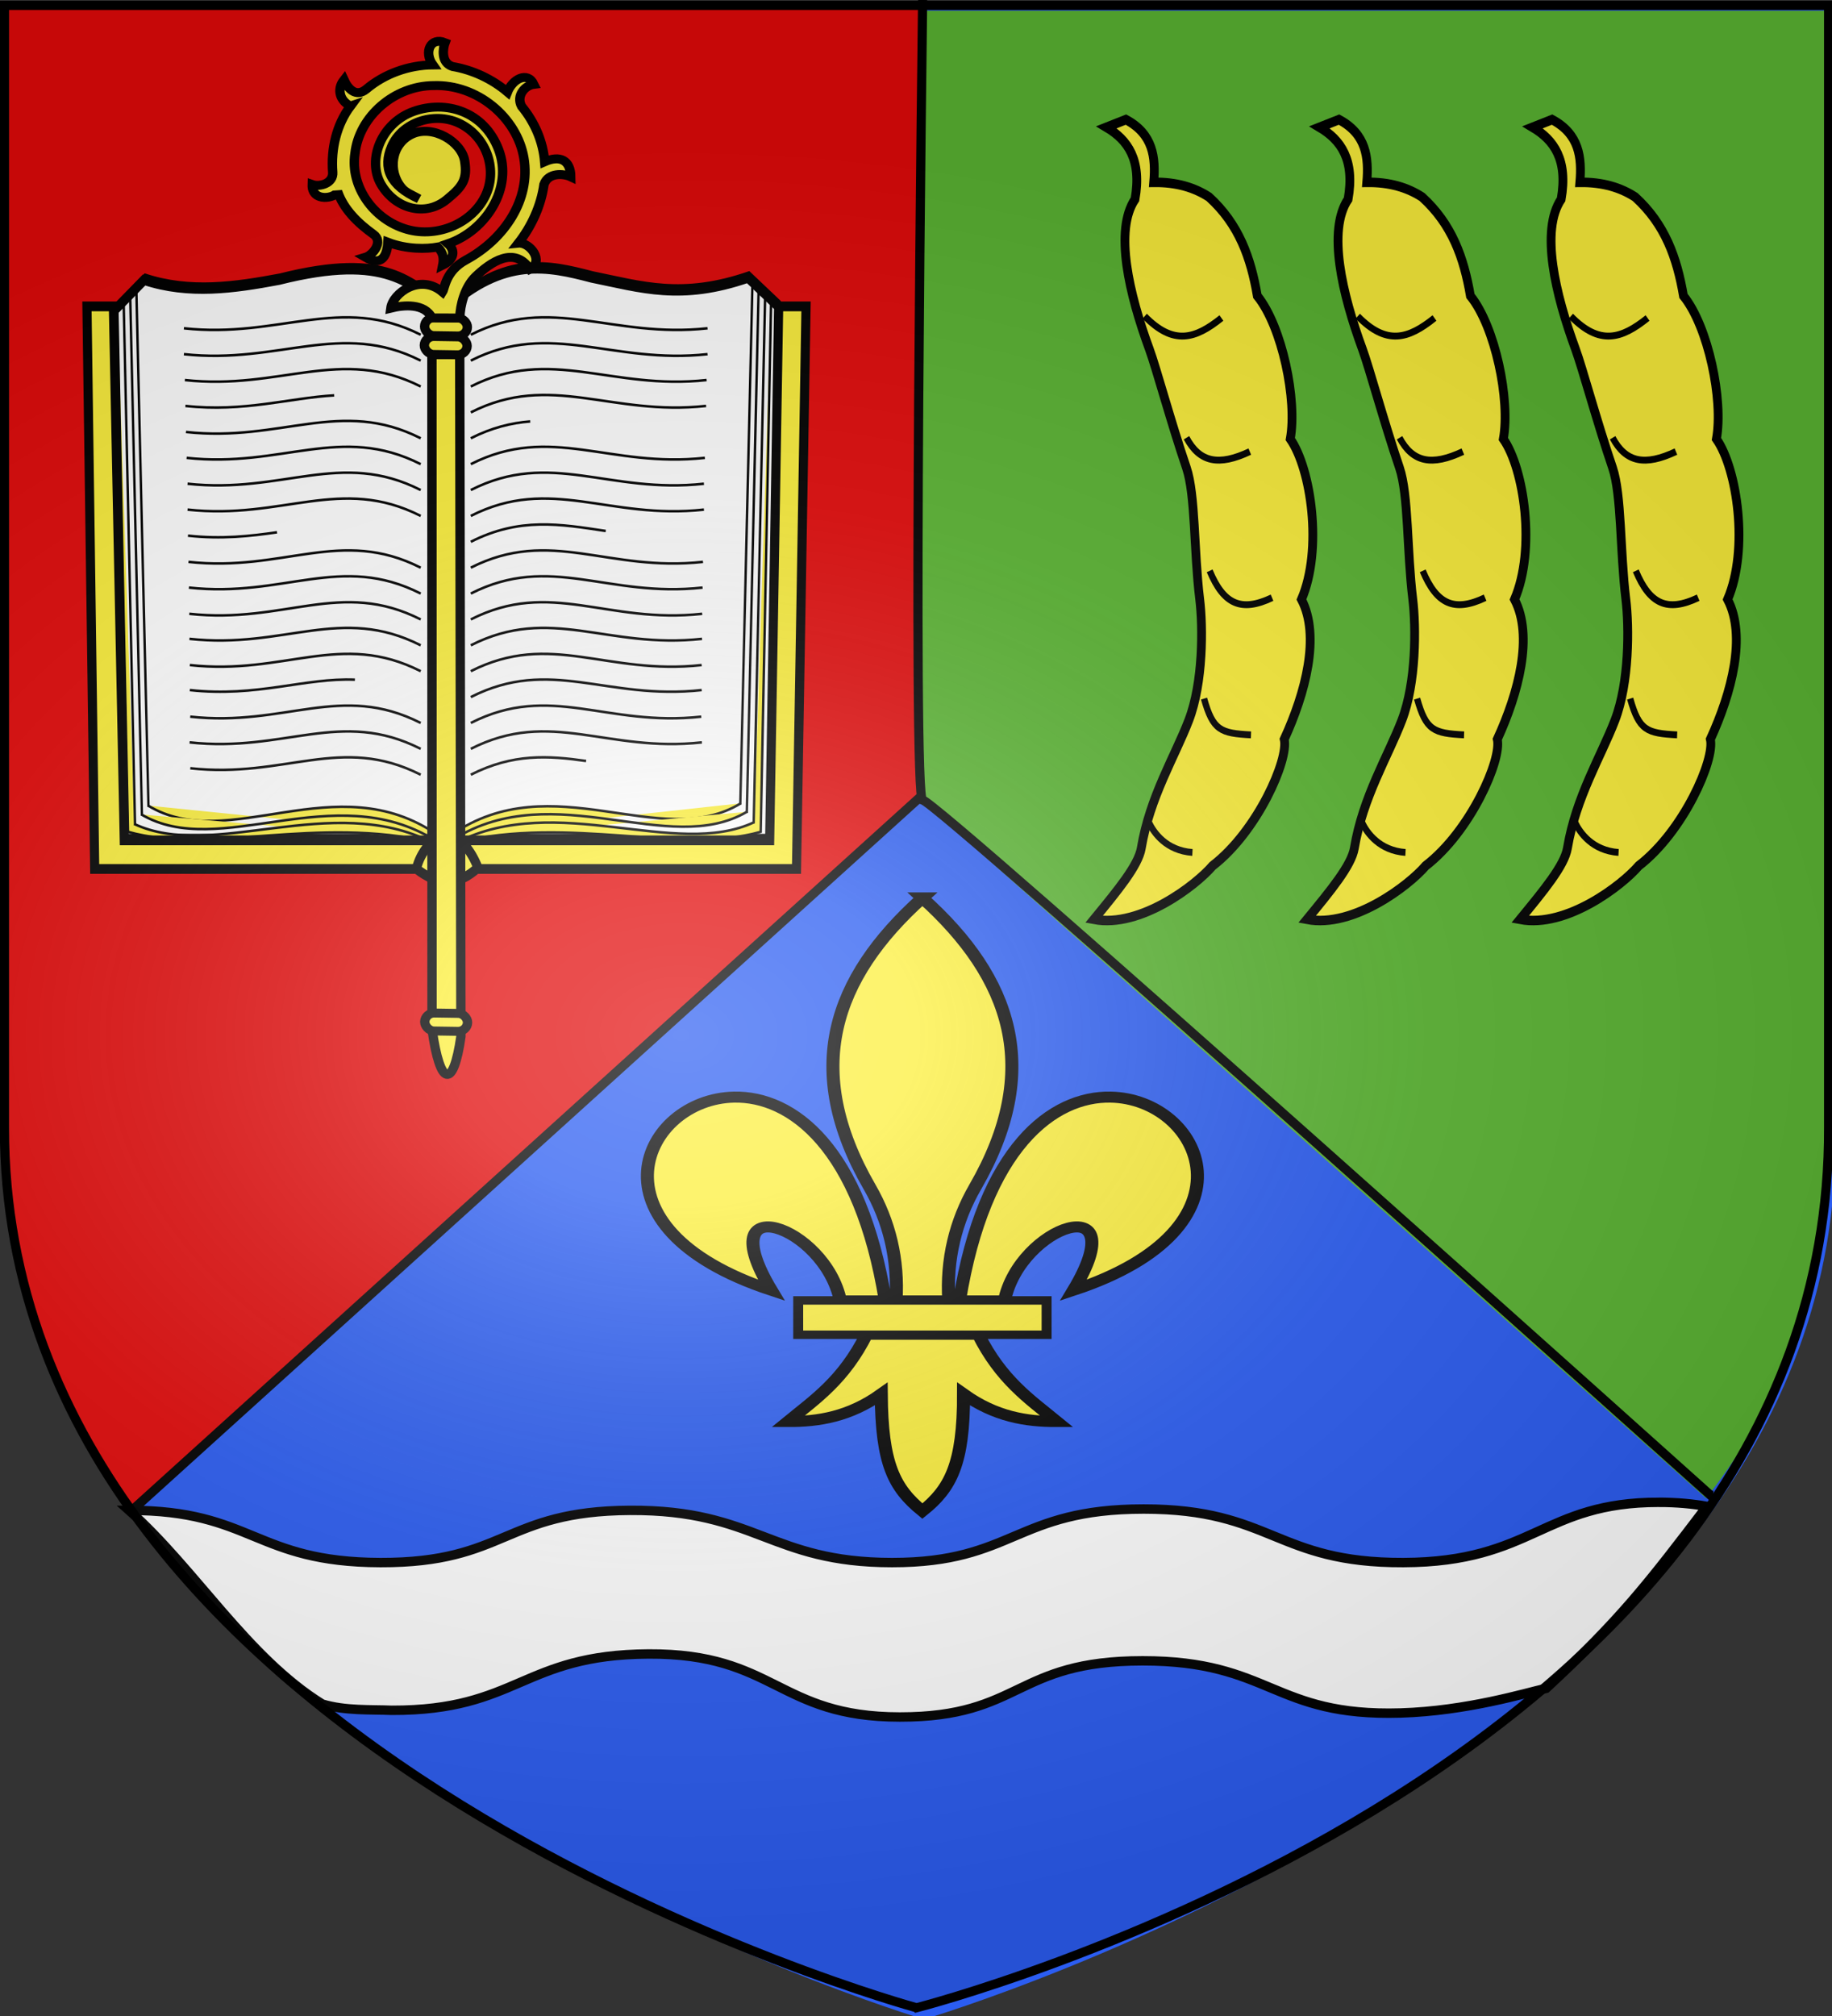 <svg xmlns="http://www.w3.org/2000/svg" xmlns:xlink="http://www.w3.org/1999/xlink" id="svg4761" width="600" height="660" version="1.1" viewBox="-300 -300 600 660"><rect x="-300" y="-300" width="600" height="660" fill="#333333" stroke="none"/><defs id="defs4763"><g id="s-5"><g id="c-11"><path id="t-6" d="M0 0v1h.5L0 0z" transform="rotate(18 3.157 -.5)"/><use xlink:href="#t-6" id="use2144-19" width="810" height="540" x="0" y="0" transform="scale(-1 1)"/></g><g id="a-3"><use xlink:href="#c-11" id="use2147-4" width="810" height="540" x="0" y="0" transform="rotate(72)"/><use xlink:href="#c-11" id="use2149-7" width="810" height="540" x="0" y="0" transform="rotate(144)"/></g><use xlink:href="#a-3" id="use2151-9" width="810" height="540" x="0" y="0" transform="scale(-1 1)"/></g><g id="s"><g id="c"><path id="t" d="M0 0v1h.5L0 0z" transform="rotate(18 3.157 -.5)"/><use xlink:href="#t" id="use2144" width="810" height="540" x="0" y="0" transform="scale(-1 1)"/></g><g id="a"><use xlink:href="#c" id="use2147" width="810" height="540" x="0" y="0" transform="rotate(72)"/><use xlink:href="#c" id="use2149" width="810" height="540" x="0" y="0" transform="rotate(144)"/></g><use xlink:href="#a" id="use2151" width="810" height="540" x="0" y="0" transform="scale(-1 1)"/></g><g id="s-1"><g id="c-1"><path id="t-8" d="M0 0v1h.5L0 0z" transform="rotate(18 3.157 -.5)"/><use xlink:href="#t-8" id="use2144-5" width="810" height="540" x="0" y="0" transform="scale(-1 1)"/></g><g id="a-2"><use xlink:href="#c-1" id="use2147-0" width="810" height="540" x="0" y="0" transform="rotate(72)"/><use xlink:href="#c-1" id="use2149-1" width="810" height="540" x="0" y="0" transform="rotate(144)"/></g><use xlink:href="#a-2" id="use2151-1" width="810" height="540" x="0" y="0" transform="scale(-1 1)"/></g><g id="s-4"><g id="c-7"><path id="t-4" d="M0 0v1h.5L0 0z" transform="rotate(18 3.157 -.5)"/><use xlink:href="#t-4" id="use2144-1" width="810" height="540" x="0" y="0" transform="scale(-1 1)"/></g><g id="a-8"><use xlink:href="#c-7" id="use2147-08" width="810" height="540" x="0" y="0" transform="rotate(72)"/><use xlink:href="#c-7" id="use2149-8" width="810" height="540" x="0" y="0" transform="rotate(144)"/></g><use xlink:href="#a-8" id="use2151-17" width="810" height="540" x="0" y="0" transform="scale(-1 1)"/></g><g id="s-0"><g id="c-8"><path id="t-40" d="M0 0v1h.5L0 0z" transform="rotate(18 3.157 -.5)"/><use xlink:href="#t-40" id="use2144-4" width="810" height="540" x="0" y="0" transform="scale(-1 1)"/></g><g id="a-6"><use xlink:href="#c-8" id="use2147-46" width="810" height="540" x="0" y="0" transform="rotate(72)"/><use xlink:href="#c-8" id="use2149-4" width="810" height="540" x="0" y="0" transform="rotate(144)"/></g><use xlink:href="#a-6" id="use2151-3" width="810" height="540" x="0" y="0" transform="scale(-1 1)"/></g><g id="s-5-4"><g id="c-11-0"><path id="t-6-6" d="M0 0v1h.5L0 0z" transform="rotate(18 3.157 -.5)"/><use xlink:href="#t-6-6" id="use2144-19-5" width="810" height="540" x="0" y="0" transform="scale(-1 1)"/></g><g id="a-3-3"><use xlink:href="#c-11-0" id="use2147-4-8" width="810" height="540" x="0" y="0" transform="rotate(72)"/><use xlink:href="#c-11-0" id="use2149-7-5" width="810" height="540" x="0" y="0" transform="rotate(144)"/></g><use xlink:href="#a-3-3" id="use2151-9-1" width="810" height="540" x="0" y="0" transform="scale(-1 1)"/></g><g id="s-4-6"><g id="c-7-7"><path id="t-4-1" d="M0 0v1h.5L0 0z" transform="rotate(18 3.157 -.5)"/><use xlink:href="#t-4-1" id="use2144-1-8" width="810" height="540" x="0" y="0" transform="scale(-1 1)"/></g><g id="a-8-4"><use xlink:href="#c-7-7" id="use2147-08-9" width="810" height="540" x="0" y="0" transform="rotate(72)"/><use xlink:href="#c-7-7" id="use2149-8-7" width="810" height="540" x="0" y="0" transform="rotate(144)"/></g><use xlink:href="#a-8-4" id="use2151-17-3" width="810" height="540" x="0" y="0" transform="scale(-1 1)"/></g><g id="s-1-3"><g id="c-1-0"><path id="t-8-4" d="M0 0v1h.5L0 0z" transform="rotate(18 3.157 -.5)"/><use xlink:href="#t-8-4" id="use2144-5-8" width="810" height="540" x="0" y="0" transform="scale(-1 1)"/></g><g id="a-2-5"><use xlink:href="#c-1-0" id="use2147-0-5" width="810" height="540" x="0" y="0" transform="rotate(72)"/><use xlink:href="#c-1-0" id="use2149-1-5" width="810" height="540" x="0" y="0" transform="rotate(144)"/></g><use xlink:href="#a-2-5" id="use2151-1-4" width="810" height="540" x="0" y="0" transform="scale(-1 1)"/></g><radialGradient xlink:href="#linearGradient2893" id="radialGradient3163" cx="221.445" cy="226.331" r="300" fx="221.445" fy="226.331" gradientTransform="matrix(1.354 0 0 .977 -376.668 -182.207)" gradientUnits="userSpaceOnUse"/><linearGradient id="linearGradient2893"><stop id="stop2895" offset="0" style="stop-color:white;stop-opacity:.314"/><stop id="stop2897" offset=".19" style="stop-color:white;stop-opacity:.251"/><stop id="stop2901" offset=".6" style="stop-color:#6b6b6b;stop-opacity:.125"/><stop id="stop2899" offset="1" style="stop-color:black;stop-opacity:.125"/></linearGradient><style id="style33" type="text/css">.Rand2,.Rand4,.Rand6{stroke:#202020;stroke-width:30}.Rand4,.Rand6{stroke-width:60}.Rand6{stroke-width:90}.Schwarz{fill:#000}.Blau{fill:#00f}.Gold{fill:#ffef00}.Silber{fill:#fff}</style></defs><g id="layer4" style="display:inline"><path id="path1411-0" d="M2.6 361.087s-299.945-88.841-298.445-289.613v-369.922h596.89V71.474C304.087 272.677 2.6 361.087 2.6 361.087Z" style="display:inline;fill:#2b5df2;stroke:none;stroke-width:3.006;stroke-linecap:butt;stroke-linejoin:miter;stroke-miterlimit:4;stroke-dasharray:none;stroke-opacity:1"/><path id="path1411-0-9" d="M-256.433 192.99c-27.899-36.527-41.009-72.421-40.634-122.564V-299.13H1.272v260.506z" style="display:inline;fill:#e20909;stroke:none;stroke-width:3.003;stroke-linecap:butt;stroke-linejoin:miter;stroke-miterlimit:4;stroke-dasharray:none;stroke-opacity:1"/><path id="path1411-0-9-0" d="M258.787 190.523c27.899-36.144 41.009-71.664 40.634-121.284v-365.697H1.083v257.787z" style="display:inline;fill:#5ab532;stroke:none;stroke-width:2.988;stroke-linecap:butt;stroke-linejoin:miter;stroke-miterlimit:4;stroke-dasharray:none;stroke-opacity:1"/><path id="path2657" d="M2.168-300s-3.424 262.792 0 261.936c3.424-.856 258.08 227.62 258.08 227.62h.856" style="display:inline;fill:none;stroke:#000;stroke-width:3;stroke-linecap:butt;stroke-linejoin:miter;stroke-miterlimit:4;stroke-dasharray:none;stroke-opacity:1"/><path id="path2711" d="M-258.056 195.624 2.168-39.776" style="display:inline;fill:none;stroke:#000;stroke-width:3;stroke-linecap:butt;stroke-linejoin:miter;stroke-miterlimit:4;stroke-dasharray:none;stroke-opacity:1"/><path id="path1411-0-4" d="M243.298 191.83c-38.102-.034-41.172 19.564-83.666 19.728-41.824.16-43.056-17.54-85.087-17.532-42.032.007-42.472 17.547-82.406 17.532-39.935-.016-44.441-17.311-85.798-17.094-41.357.218-40.515 17.203-81.737 17.094-41.236-.11-41.877-17.115-82.327-17.094 21.685 19.32 38.693 48.204 63.29 63.415 7.59 2.268 15.742 1.748 22.736 2.042 41.265.11 42.736-18.229 84.135-18.446 41.399-.218 42.305 20.628 82.28 20.643 39.975.015 37.43-18.39 79.505-18.397 42.075-.007 42.65 18.33 84.498 17.08 21.711-.65 40.998-6.578 47.684-8.08 24.302-22.48 33.39-34.326 52.613-59.564-4.618-.826-9.77-1.321-15.72-1.326z" style="display:inline;fill:#fff;stroke:#000;stroke-width:3.087;stroke-linecap:butt;stroke-linejoin:miter;stroke-miterlimit:4;stroke-dasharray:none;stroke-opacity:1"/></g><g id="layer3" style="display:inline"><g id="g16100" style="display:inline" transform="matrix(.404 0 0 .431 80.94 -114.29)"><path id="path2711-8" d="m-691.28 172.339 260.224-235.4" style="fill:none;stroke:#000;stroke-width:3;stroke-linecap:butt;stroke-linejoin:miter;stroke-miterlimit:4;stroke-dasharray:none;stroke-opacity:1"/><g id="g14130-4" fill="#fcef3c" stroke="#000" stroke-width="1.169" transform="matrix(2.789 0 0 2.361 -532.33 -34.95)"><path id="path14126-7" fill-rule="evenodd" d="M58.404 30.003c10.624.254 17.914 18.078-4.38 26.78 7.368-14.436-6.306-9.002-8.108 1.487h-5.281c2.918-21.306 10.964-28.43 17.77-28.267Zm-28.67 32.88c-2.69 6.35-6.01 8.985-9.239 12.106 3.619.016 7.22-.679 10.958-3.814.064 9.675 1.472 12.982 4.833 16.232 3.323-3.149 4.845-6.547 4.834-16.232 3.737 3.135 7.34 3.83 10.958 3.814-3.228-3.121-6.55-5.757-9.24-12.107zm6.552-60.497c-10.503 11.151-14.16 23.801-6.2 40.084 2.304 4.713 3.409 10.027 3.1 15.8h6.2c-.308-5.773.797-11.087 3.1-15.8 7.96-16.283 4.304-28.933-6.2-40.084ZM14.168 30.003c-10.623.254-17.914 18.078 4.381 26.78-7.368-14.436 6.305-9.002 8.108 1.487h5.281c-2.918-21.306-10.964-28.43-17.77-28.267Z" style="stroke-width:1.531"/><path id="path14128-9" d="M21.701 58.196h29.17v4.76h-29.17Z" style="stroke-width:1.169"/></g><path id="path5274" d="M-872.426-198.17h582.935l-7.721 427.335h-568.95z" style="fill:#fcef3c;fill-opacity:1;fill-rule:evenodd;stroke:#000;stroke-width:7.421;stroke-linecap:butt;stroke-linejoin:miter;stroke-miterlimit:4.092;stroke-dasharray:none;stroke-opacity:1"/><path id="path5276" d="m-850.129-198.459 8.744 401.898H-318.2l7.287-405.29-24.775-22.044c-54.388 17.636-86.43 7.681-126.788 0-35.455-8.696-71.184-16.226-118.045 23.74-28.695-18.136-47.291-42.883-135.532-22.044-36.433 6.4-72.867 11.381-109.3 0z" style="fill:#fff;fill-opacity:1;fill-rule:evenodd;stroke:#000;stroke-width:1.925;stroke-linecap:butt;stroke-linejoin:miter;stroke-miterlimit:4.092;stroke-dasharray:none;stroke-opacity:1"/><path id="path5280" d="m-582.416 200.337-.264-396.05" style="fill:#fcef3c;fill-opacity:1;fill-rule:evenodd;stroke:#000;stroke-width:1.925;stroke-linecap:butt;stroke-linejoin:miter;stroke-miterlimit:4.092;stroke-dasharray:none;stroke-opacity:1"/><path id="path5284" d="M-577.128 203.292c82.471-53.476 169.609 13.293 234.811-24.011" style="fill:#fcef3c;fill-opacity:1;stroke:#000;stroke-width:1.925;stroke-linecap:butt;stroke-linejoin:miter;stroke-miterlimit:4.092;stroke-dasharray:none;stroke-opacity:1"/><path id="path5286" d="M-574.848 206.324c82.146-47.413 173.854 14.448 237.428-20.582" style="fill:#fcef3c;fill-opacity:1;stroke:#000;stroke-width:1.925;stroke-linecap:butt;stroke-linejoin:miter;stroke-miterlimit:4.092;stroke-dasharray:none;stroke-opacity:1"/><path id="path5288" d="M-331.486 193.619c-63.9 28.209-159.588-23.338-241.082 15.358 93.379-20.7 180.169 9.648 246.337-8.02l8.393-401.91" style="fill:#fcef3c;fill-opacity:1;stroke:#000;stroke-width:1.925;stroke-linecap:butt;stroke-linejoin:miter;stroke-miterlimit:4.092;stroke-dasharray:none;stroke-opacity:1"/><path id="path5290" d="m-331.927 194.536 9.266-399.78" style="fill:#fcef3c;fill-opacity:1;stroke:#000;stroke-width:1.925;stroke-linecap:butt;stroke-linejoin:miter;stroke-miterlimit:4.092;stroke-dasharray:none;stroke-opacity:1"/><path id="path5292" d="m-337.506 186.668 9.55-396.643" style="fill:#fcef3c;fill-opacity:1;stroke:#000;stroke-width:1.925;stroke-linecap:butt;stroke-linejoin:miter;stroke-miterlimit:4.092;stroke-dasharray:none;stroke-opacity:1"/><path id="path5294" d="m-342.8 180.155 9.833-394.31" style="fill:#fcef3c;fill-opacity:1;stroke:#000;stroke-width:1.925;stroke-linecap:butt;stroke-linejoin:miter;stroke-miterlimit:4.092;stroke-dasharray:none;stroke-opacity:1"/><path id="path5296" d="M-588.231 203.292c-82.471-53.476-169.46 15.03-234.662-22.273" style="fill:#fcef3c;fill-opacity:1;stroke:#000;stroke-width:1.925;stroke-linecap:butt;stroke-linejoin:miter;stroke-miterlimit:4.092;stroke-dasharray:none;stroke-opacity:1"/><path id="path5298" d="M-590.71 207.118c-82.145-47.412-174.002 15.69-237.576-19.34" style="fill:#fcef3c;fill-opacity:1;stroke:#000;stroke-width:1.925;stroke-linecap:butt;stroke-linejoin:miter;stroke-miterlimit:4.092;stroke-dasharray:none;stroke-opacity:1"/><path id="path5300" d="M-834.022 195.01c63.9 28.208 159.737-24.73 241.231 13.967-93.378-20.7-180.169 9.648-246.337-8.02l-8.647-398.157" style="fill:#fcef3c;fill-opacity:1;stroke:#000;stroke-width:1.925;stroke-linecap:butt;stroke-linejoin:miter;stroke-miterlimit:4.092;stroke-dasharray:none;stroke-opacity:1"/><path id="path5302" d="m-833.432 196.063-9.266-398.29" style="fill:#fcef3c;fill-opacity:1;stroke:#000;stroke-width:1.925;stroke-linecap:butt;stroke-linejoin:miter;stroke-miterlimit:4.092;stroke-dasharray:none;stroke-opacity:1"/><path id="path5304" d="m-827.853 188.691-9.55-395.65" style="fill:#fcef3c;fill-opacity:1;stroke:#000;stroke-width:1.925;stroke-linecap:butt;stroke-linejoin:miter;stroke-miterlimit:4.092;stroke-dasharray:none;stroke-opacity:1"/><path id="path5306" d="m-822.558 181.98-9.834-393.12" style="fill:#fcef3c;fill-opacity:1;stroke:#000;stroke-width:1.925;stroke-linecap:butt;stroke-linejoin:miter;stroke-miterlimit:4.092;stroke-dasharray:none;stroke-opacity:1"/><path id="path5308" d="M-793.817-181.525c77.12 7.985 126.993-25.949 191.93 4.919" style="fill:none;fill-opacity:1;stroke:#000;stroke-width:1.925;stroke-linecap:butt;stroke-linejoin:miter;stroke-miterlimit:4.092;stroke-dasharray:none;stroke-opacity:1"/><path id="path5310" d="M-788.67 152.668c77.12 7.984 121.846-25.95 186.782 4.918" style="fill:none;fill-opacity:1;stroke:#000;stroke-width:1.925;stroke-linecap:butt;stroke-linejoin:miter;stroke-miterlimit:4.092;stroke-dasharray:none;stroke-opacity:1"/><path id="path5312" d="M-792.617-122.55c47.519 4.92 84.237-6.075 120.615-8.019" style="fill:none;fill-opacity:1;stroke:#000;stroke-width:1.925;stroke-linecap:butt;stroke-linejoin:miter;stroke-miterlimit:4.092;stroke-dasharray:none;stroke-opacity:1"/><path id="path5318" d="M-792.181-102.764c77.12 7.984 125.357-26.076 190.293 4.791" style="fill:none;fill-opacity:1;stroke:#000;stroke-width:1.925;stroke-linecap:butt;stroke-linejoin:miter;stroke-miterlimit:4.092;stroke-dasharray:none;stroke-opacity:1"/><path id="path5320" d="M-791.636-83.106c77.12 7.984 124.812-26.076 189.748 4.792" style="fill:none;fill-opacity:1;stroke:#000;stroke-width:1.925;stroke-linecap:butt;stroke-linejoin:miter;stroke-miterlimit:4.092;stroke-dasharray:none;stroke-opacity:1"/><path id="path5322" d="M-789.335 54.376c77.12 7.984 122.511-25.949 187.447 4.918" style="fill:none;fill-opacity:1;stroke:#000;stroke-width:1.925;stroke-linecap:butt;stroke-linejoin:miter;stroke-miterlimit:4.092;stroke-dasharray:none;stroke-opacity:1"/><path id="path5324" d="M-789.032 74.288c77.12 7.984 122.208-26.203 187.144 4.665" style="fill:none;fill-opacity:1;stroke:#000;stroke-width:1.925;stroke-linecap:butt;stroke-linejoin:miter;stroke-miterlimit:4.092;stroke-dasharray:none;stroke-opacity:1"/><path id="path5326" d="M-789.044 93.284c54.5 5.643 93.01-9.445 133.83-7.887" style="fill:none;fill-opacity:1;stroke:#000;stroke-width:1.925;stroke-linecap:butt;stroke-linejoin:miter;stroke-miterlimit:4.092;stroke-dasharray:none;stroke-opacity:1"/><path id="path5328" d="M-788.717 113.478c77.12 7.984 121.893-26.076 186.83 4.792" style="fill:none;fill-opacity:1;stroke:#000;stroke-width:1.925;stroke-linecap:butt;stroke-linejoin:miter;stroke-miterlimit:4.092;stroke-dasharray:none;stroke-opacity:1"/><path id="path5330" d="M-789.214 133.01c77.12 7.984 122.39-25.95 187.326 4.918" style="fill:none;fill-opacity:1;stroke:#000;stroke-width:1.925;stroke-linecap:butt;stroke-linejoin:miter;stroke-miterlimit:4.092;stroke-dasharray:none;stroke-opacity:1"/><path id="path5332" d="M-790.873-63.447c77.12 7.984 124.05-26.076 188.985 4.791" style="fill:none;fill-opacity:1;stroke:#000;stroke-width:1.925;stroke-linecap:butt;stroke-linejoin:miter;stroke-miterlimit:4.092;stroke-dasharray:none;stroke-opacity:1"/><path id="path5334" d="M-790.873-43.79c77.12 7.985 124.05-26.075 188.985 4.793" style="fill:none;fill-opacity:1;stroke:#000;stroke-width:1.925;stroke-linecap:butt;stroke-linejoin:miter;stroke-miterlimit:4.092;stroke-dasharray:none;stroke-opacity:1"/><path id="path5336" d="M-790.546-24.004c27.13 2.809 50.482.399 72.185-2.562" style="fill:none;fill-opacity:1;stroke:#000;stroke-width:1.925;stroke-linecap:butt;stroke-linejoin:miter;stroke-miterlimit:4.092;stroke-dasharray:none;stroke-opacity:1"/><path id="path5338" d="M-790.11-4.092C-712.99 3.893-666.823-30.548-601.887.32" style="fill:none;fill-opacity:1;stroke:#000;stroke-width:1.925;stroke-linecap:butt;stroke-linejoin:miter;stroke-miterlimit:4.092;stroke-dasharray:none;stroke-opacity:1"/><path id="path5340" d="M-789.782 15.44c77.12 7.984 122.958-26.33 187.894 4.538" style="fill:none;fill-opacity:1;stroke:#000;stroke-width:1.925;stroke-linecap:butt;stroke-linejoin:miter;stroke-miterlimit:4.092;stroke-dasharray:none;stroke-opacity:1"/><path id="path5342" d="M-789.455 35.352c77.12 7.984 122.631-26.583 187.567 4.284" style="fill:none;fill-opacity:1;stroke:#000;stroke-width:1.925;stroke-linecap:butt;stroke-linejoin:miter;stroke-miterlimit:4.092;stroke-dasharray:none;stroke-opacity:1"/><path id="path5729" d="M-793.054-142.208c77.12 7.984 126.23-25.949 191.166 4.919" style="fill:none;fill-opacity:1;stroke:#000;stroke-width:1.925;stroke-linecap:butt;stroke-linejoin:miter;stroke-miterlimit:4.092;stroke-dasharray:none;stroke-opacity:1"/><path id="path5731" d="M-793.817-161.866c77.12 7.984 126.993-25.95 191.93 4.918" style="fill:none;fill-opacity:1;stroke:#000;stroke-width:1.925;stroke-linecap:butt;stroke-linejoin:miter;stroke-miterlimit:4.092;stroke-dasharray:none;stroke-opacity:1"/><path id="path5733" d="M-369.328-181.525c-77.12 7.985-126.993-25.949-191.929 4.919" style="fill:none;fill-opacity:1;stroke:#000;stroke-width:1.925;stroke-linecap:butt;stroke-linejoin:miter;stroke-miterlimit:4.092;stroke-dasharray:none;stroke-opacity:1"/><path id="path5350" d="M-467.788 147.15c-30.673-4.103-59.268-5.821-93.469 10.436" style="fill:none;fill-opacity:1;stroke:#000;stroke-width:1.925;stroke-linecap:butt;stroke-linejoin:miter;stroke-miterlimit:4.092;stroke-dasharray:none;stroke-opacity:1"/><path id="path5352" d="M-370.527-122.55c-77.12 7.985-125.794-25.948-190.73 4.919" style="fill:none;fill-opacity:1;stroke:#000;stroke-width:1.925;stroke-linecap:butt;stroke-linejoin:miter;stroke-miterlimit:4.092;stroke-dasharray:none;stroke-opacity:1"/><path id="path5358" d="M-513.087-110.77c-15.46 1.119-31.248 4.754-48.17 12.797" style="fill:none;fill-opacity:1;stroke:#000;stroke-width:1.925;stroke-linecap:butt;stroke-linejoin:miter;stroke-miterlimit:4.092;stroke-dasharray:none;stroke-opacity:1"/><path id="path5360" d="M-371.508-83.106c-77.12 7.984-124.813-26.076-189.749 4.792" style="fill:none;fill-opacity:1;stroke:#000;stroke-width:1.925;stroke-linecap:butt;stroke-linejoin:miter;stroke-miterlimit:4.092;stroke-dasharray:none;stroke-opacity:1"/><path id="path5362" d="M-373.81 54.376c-77.12 7.984-122.51-25.949-187.447 4.918" style="fill:none;fill-opacity:1;stroke:#000;stroke-width:1.925;stroke-linecap:butt;stroke-linejoin:miter;stroke-miterlimit:4.092;stroke-dasharray:none;stroke-opacity:1"/><path id="path5364" d="M-374.113 74.288c-77.12 7.984-122.208-26.203-187.144 4.665" style="fill:none;fill-opacity:1;stroke:#000;stroke-width:1.925;stroke-linecap:butt;stroke-linejoin:miter;stroke-miterlimit:4.092;stroke-dasharray:none;stroke-opacity:1"/><path id="path5366" d="M-374.1 93.284c-77.12 7.984-122.22-25.54-187.157 5.327" style="fill:none;fill-opacity:1;stroke:#000;stroke-width:1.925;stroke-linecap:butt;stroke-linejoin:miter;stroke-miterlimit:4.092;stroke-dasharray:none;stroke-opacity:1"/><path id="path5368" d="M-374.427 113.478c-77.12 7.984-121.894-26.076-186.83 4.792" style="fill:none;fill-opacity:1;stroke:#000;stroke-width:1.925;stroke-linecap:butt;stroke-linejoin:miter;stroke-miterlimit:4.092;stroke-dasharray:none;stroke-opacity:1"/><path id="path5370" d="M-373.93 133.01c-77.12 7.984-122.39-25.95-187.327 4.918" style="fill:none;fill-opacity:1;stroke:#000;stroke-width:1.925;stroke-linecap:butt;stroke-linejoin:miter;stroke-miterlimit:4.092;stroke-dasharray:none;stroke-opacity:1"/><path id="path5372" d="M-372.272-63.447c-77.12 7.984-124.049-26.076-188.985 4.791" style="fill:none;fill-opacity:1;stroke:#000;stroke-width:1.925;stroke-linecap:butt;stroke-linejoin:miter;stroke-miterlimit:4.092;stroke-dasharray:none;stroke-opacity:1"/><path id="path5374" d="M-372.272-43.79c-77.12 7.985-124.049-26.075-188.985 4.793" style="fill:none;fill-opacity:1;stroke:#000;stroke-width:1.925;stroke-linecap:butt;stroke-linejoin:miter;stroke-miterlimit:4.092;stroke-dasharray:none;stroke-opacity:1"/><path id="path5376" d="M-451.874-27.555c-37.026-5.243-69.798-10.6-109.383 8.216" style="fill:none;fill-opacity:1;stroke:#000;stroke-width:1.925;stroke-linecap:butt;stroke-linejoin:miter;stroke-miterlimit:4.092;stroke-dasharray:none;stroke-opacity:1"/><path id="path5378" d="M-373.035-4.092C-450.155 3.893-496.32-30.548-561.257.32" style="fill:none;fill-opacity:1;stroke:#000;stroke-width:1.925;stroke-linecap:butt;stroke-linejoin:miter;stroke-miterlimit:4.092;stroke-dasharray:none;stroke-opacity:1"/><path id="path5380" d="M-373.362 15.44c-77.12 7.984-122.959-26.33-187.895 4.538" style="fill:none;fill-opacity:1;stroke:#000;stroke-width:1.925;stroke-linecap:butt;stroke-linejoin:miter;stroke-miterlimit:4.092;stroke-dasharray:none;stroke-opacity:1"/><path id="path5382" d="M-373.69 35.352c-77.12 7.984-122.63-26.583-187.567 4.284" style="fill:none;fill-opacity:1;stroke:#000;stroke-width:1.925;stroke-linecap:butt;stroke-linejoin:miter;stroke-miterlimit:4.092;stroke-dasharray:none;stroke-opacity:1"/><path id="path5384" d="M-370.09-142.208c-77.12 7.984-126.23-25.949-191.167 4.919" style="fill:none;fill-opacity:1;stroke:#000;stroke-width:1.925;stroke-linecap:butt;stroke-linejoin:miter;stroke-miterlimit:4.092;stroke-dasharray:none;stroke-opacity:1"/><path id="path5386" d="M-369.328-161.866c-77.12 7.984-126.993-25.95-191.929 4.918" style="fill:none;fill-opacity:1;stroke:#000;stroke-width:1.925;stroke-linecap:butt;stroke-linejoin:miter;stroke-miterlimit:4.092;stroke-dasharray:none;stroke-opacity:1"/><path id="path5390" d="M-590.762 207.66c.083-.073.618-.503 1.017-.815 2.129-1.672 4.685-3.436 7.196-4.966l.391-.238.246.156a70.008 70.008 0 0 1 6.322 4.53c.433.35 1.277 1.053 1.522 1.268l.105.092h-8.414c-8.143 0-8.414 0-8.385-.026v0z" style="fill:#fcef3c;fill-opacity:1;fill-rule:nonzero;stroke:#000;stroke-width:.418;stroke-linecap:round;stroke-linejoin:bevel;stroke-miterlimit:4;stroke-dasharray:none;stroke-dashoffset:0;stroke-opacity:1"/><g id="layer2-9" style="display:inline;fill:#fcef3c" transform="translate(-880.201 -320.422)"><path id="path5388" d="m29.292 125.97 8.744 401.898H561.22l7.286-405.29-24.774-22.044c-54.388 17.636-86.43 7.681-126.789 0-35.455-8.696-71.183-16.226-118.044 23.74-28.695-18.136-47.291-42.883-135.533-22.045-36.433 6.4-72.866 11.382-109.3 0z" style="display:inline;fill:#fcef3c;fill-opacity:0;fill-rule:evenodd;stroke:#000;stroke-width:7.421;stroke-linecap:butt;stroke-linejoin:miter;stroke-miterlimit:4.092;stroke-dasharray:none;stroke-opacity:1"/><path id="path5282" d="M299.773 519.6c-12.337 7.366-21.528 16.765-24.947 29.895 18.014 13.133 33.478 13.194 49.893-.866-5.593-13.478-14.399-22.469-24.946-29.028z" style="display:inline;fill:#fcef3c;fill-opacity:1;fill-rule:evenodd;stroke:#000;stroke-width:7.42;stroke-linecap:butt;stroke-linejoin:miter;stroke-miterlimit:4.092;stroke-dasharray:none;stroke-opacity:1"/></g></g><g id="g4590-6" style="display:inline;stroke-width:3.664;stroke-miterlimit:4;stroke-dasharray:none" transform="matrix(.524 0 0 .5 -337.024 -330.42)"><path id="path2509-3" d="m340.677 734.671-.064-441.478 17.394-.413.73 446.783c-4.705 34.304-12.966 33.343-18.06-4.892z" style="fill:#fcef3c;fill-opacity:1;fill-rule:evenodd;stroke:#000;stroke-width:5.86;stroke-linecap:butt;stroke-linejoin:miter;stroke-miterlimit:4;stroke-dasharray:none;stroke-opacity:1"/><rect id="rect2511-4" width="26.724" height="11.757" x="339.695" y="275.676" rx="5.879" ry="5.879" style="fill:#fcef3c;fill-opacity:1;stroke:#000;stroke-width:5.86;stroke-linecap:round;stroke-linejoin:round;stroke-miterlimit:4;stroke-dasharray:none;stroke-opacity:1" transform="rotate(.914) skewX(.147)"/><rect id="rect2513-8" width="26.724" height="11.757" x="339.695" y="263.349" rx="5.879" ry="5.879" style="fill:#fcef3c;fill-opacity:1;stroke:#000;stroke-width:5.86;stroke-linecap:round;stroke-linejoin:round;stroke-miterlimit:4;stroke-dasharray:none;stroke-opacity:1" transform="rotate(.914) skewX(.147)"/><g id="g2768-4" style="fill:#fcef3c;stroke-width:5.86;stroke-miterlimit:4;stroke-dasharray:none" transform="matrix(.719 -.693 .695 .721 145.97 -237.93)"><path id="path1576-0" d="M-152.227 364.335c-15.004 2.796-28.362 11.735-38.14 23.46-4.633 5.558-12.537 1.606-14.824-3.065-8.694 8.335 4.63 16.95 8.302 14.138-5.434 11.04-5.303 23.764-3.383 35.771 1.267 7.929-9.65 9.593-14.086 7.38 2.813 10.888 9.703 9.3 16.98 2.67 5.35 11.853 14.392 19.938 20.23 23.794.059 5.36-2.7 8.452-5.91 10.716 7.756 2.31 12.426-1.275 12.055-7.82 23.114 10.392 54.815 2.083 65.703-22.427 10.888-24.51-1.271-46.243-20.944-54.755-19.674-8.512-43.122 2.459-47.861 20.23-4.74 17.77 4.956 34.577 22.595 35.624 13.07.776 18.574-.287 25.788-10.501 7.214-10.215 2.373-30.847-11.602-35.343-13.974-4.495-27.893 6.826-29.075 20.811-.336 3.97 1.071 6.65 2.785 12.64-7.294-18.943-2.117-30.37 11.394-36.4 15.752-7.032 34.937 1.843 40.938 17.764 6.658 17.662-2.865 38.335-20.079 45.623-18.76 7.941-41.668-.232-51.585-17.824-10.7-18.98-6.109-44.863 11.134-58.205 18.719-15.67 48.674-14.774 66.347 2.123 20.234 18.044 23.156 50.926 7.734 73.138-15.675 22.577-45.62 29.85-72.635 22.919-14.231-3.651-22.313 4.213-25.064 4.925-1.538-18.623-22.897-20.968-30.592-14.77 7.257 4.09 17.509 12.238 14.08 22.423 4.935 4.819 8.937 8.59 12.483 12.126 6.062-6.04 16.546-12.533 26.12-12.72 12.933-.254 31.411 2.17 27.739 20.06 10.207 2.672 12.336-12.774 6.609-17.232 13.852-2.265 27.237-7.85 38.281-16.562 7.446-3.861 13.815 3.36 15.51 8.032 7.618-8.092 4.948-14.994-4.892-18.414 8.434-10.173 13.51-22.97 14.82-36.087 2.31-7.504 11.111-8.353 15.527-5.062 3.263-9.166-7.445-11.577-15.402-7.782-1.02-12.846-5.577-25.411-13.157-35.844-3.658-6.962 4.263-12.856 7.501-14.444-3.788-9.012-13.898-4.915-15.626 5.194-11.083-10.467-25.982-16.799-41.218-17.406-8.346-.579-7.864-8.087-5.65-14.004-7.919 1.246-11.368 8.424-8.93 15.106z" style="fill:#fcef3c;fill-opacity:1;fill-rule:evenodd;stroke:#000;stroke-width:5.86;stroke-linecap:butt;stroke-linejoin:miter;stroke-miterlimit:4;stroke-dasharray:none;stroke-opacity:1"/></g><rect id="rect4588-4" width="26.724" height="11.757" x="345.897" y="718.58" rx="5.879" ry="5.879" style="fill:#fcef3c;fill-opacity:1;stroke:#000;stroke-width:5.86;stroke-linecap:round;stroke-linejoin:round;stroke-miterlimit:4;stroke-dasharray:none;stroke-opacity:1" transform="rotate(.914) skewX(.147)"/></g><g id="g17260" style="display:inline" transform="translate(4.722 12.068)"><g id="g3585" style="display:inline;fill:#fcef3c;stroke:#000;stroke-width:5" transform="matrix(.415 -.032 .035 .448 322.098 -346.126)"><path id="path3587" d="M-480.384 134.72c15.986 10.46 25.787 25.556 17.959 53.875-18.295 21.442-10.447 68.508 2.08 109.752 4.262 14.03 12.396 54.118 21.78 88.122 5.536 20.056.717 60.713 2.374 96.174.96 20.557-2.329 60.887-15.954 87.406-13.166 25.624-35.235 53.452-45.13 90.278-3.348 12.456-21.27 29.507-41.473 49.058 35.88 8.998 82.195-19.127 96.323-32.251 37.476-22.675 66.41-72.998 63.954-87.895 19.604-32.603 34.777-73.06 22.095-100.611 19.886-35.161 15.546-94.343 1.058-117.174 7.924-27.931.545-82.074-17.09-105.785-2.776-28.123-10.014-53.037-31.847-74.55-10.884-7.732-24.656-12.695-42.457-13.747 3.173-18.004 2.55-35.058-17.958-47.14z" style="fill:#fcef3c;stroke-width:6.931;stroke-miterlimit:4;stroke-dasharray:none"/><path id="path3589" d="M-379.347 485.713c-25.113 8.893-38.397 2.09-47.29-23.022m38.787-84.367c-25.13 8.846-39.98 5.173-48.826-13.594m34.749-85.029c-21.885 13.875-39.388 17.354-60.075-5.61m4.596 392.207c-20.401-2.841-29.078-16.468-32.234-24.054m85.38-58.075c-23.703-2.885-29.556-5.284-34.624-28.985" style="fill:#fcef3c"/></g><use xlink:href="#g3585" id="use17233" width="100%" height="100%" x="0" y="0" style="display:inline" transform="translate(-69.784)"/><use xlink:href="#g3585" id="use17235" width="100%" height="100%" x="0" y="0" style="display:inline" transform="translate(69.783)"/></g><g id="g14130" fill="#fcef3c" stroke="#000" stroke-width="1.169" style="display:inline" transform="matrix(2.789 0 0 2.361 -99.105 -11.665)"><path id="path14126" fill-rule="evenodd" d="M58.404 30.003c10.624.254 17.914 18.078-4.38 26.78 7.368-14.436-6.306-9.002-8.108 1.487h-5.281c2.918-21.306 10.964-28.43 17.77-28.267Zm-28.67 32.88c-2.69 6.35-6.01 8.985-9.239 12.106 3.619.016 7.22-.679 10.958-3.814.064 9.675 1.472 12.982 4.833 16.232 3.323-3.149 4.845-6.547 4.834-16.232 3.737 3.135 7.34 3.83 10.958 3.814-3.228-3.121-6.55-5.757-9.24-12.107zm6.552-60.497c-10.503 11.151-14.16 23.801-6.2 40.084 2.304 4.713 3.409 10.027 3.1 15.8h6.2c-.308-5.773.797-11.087 3.1-15.8 7.96-16.283 4.304-28.933-6.2-40.084ZM14.168 30.003c-10.623.254-17.914 18.078 4.381 26.78-7.368-14.436 6.305-9.002 8.108 1.487h5.281c-2.918-21.306-10.964-28.43-17.77-28.267Z" style="stroke-width:1.531"/><path id="path14128" d="M21.701 58.196h29.17v4.76h-29.17Z" style="stroke-width:1.169"/></g></g><g id="layer2" style="display:inline"><path id="path2875" d="M.168 357.308S299.747 281.061 298.89 69.095v-367.338h-597.446V69.095c0 206.83 298.723 288.213 298.723 288.213z" style="display:inline;fill:url(#radialGradient3163);fill-opacity:1;fill-rule:evenodd;stroke:#000;stroke-width:3;stroke-linecap:butt;stroke-linejoin:miter;stroke-miterlimit:4;stroke-dasharray:none;stroke-opacity:1"/></g></svg>